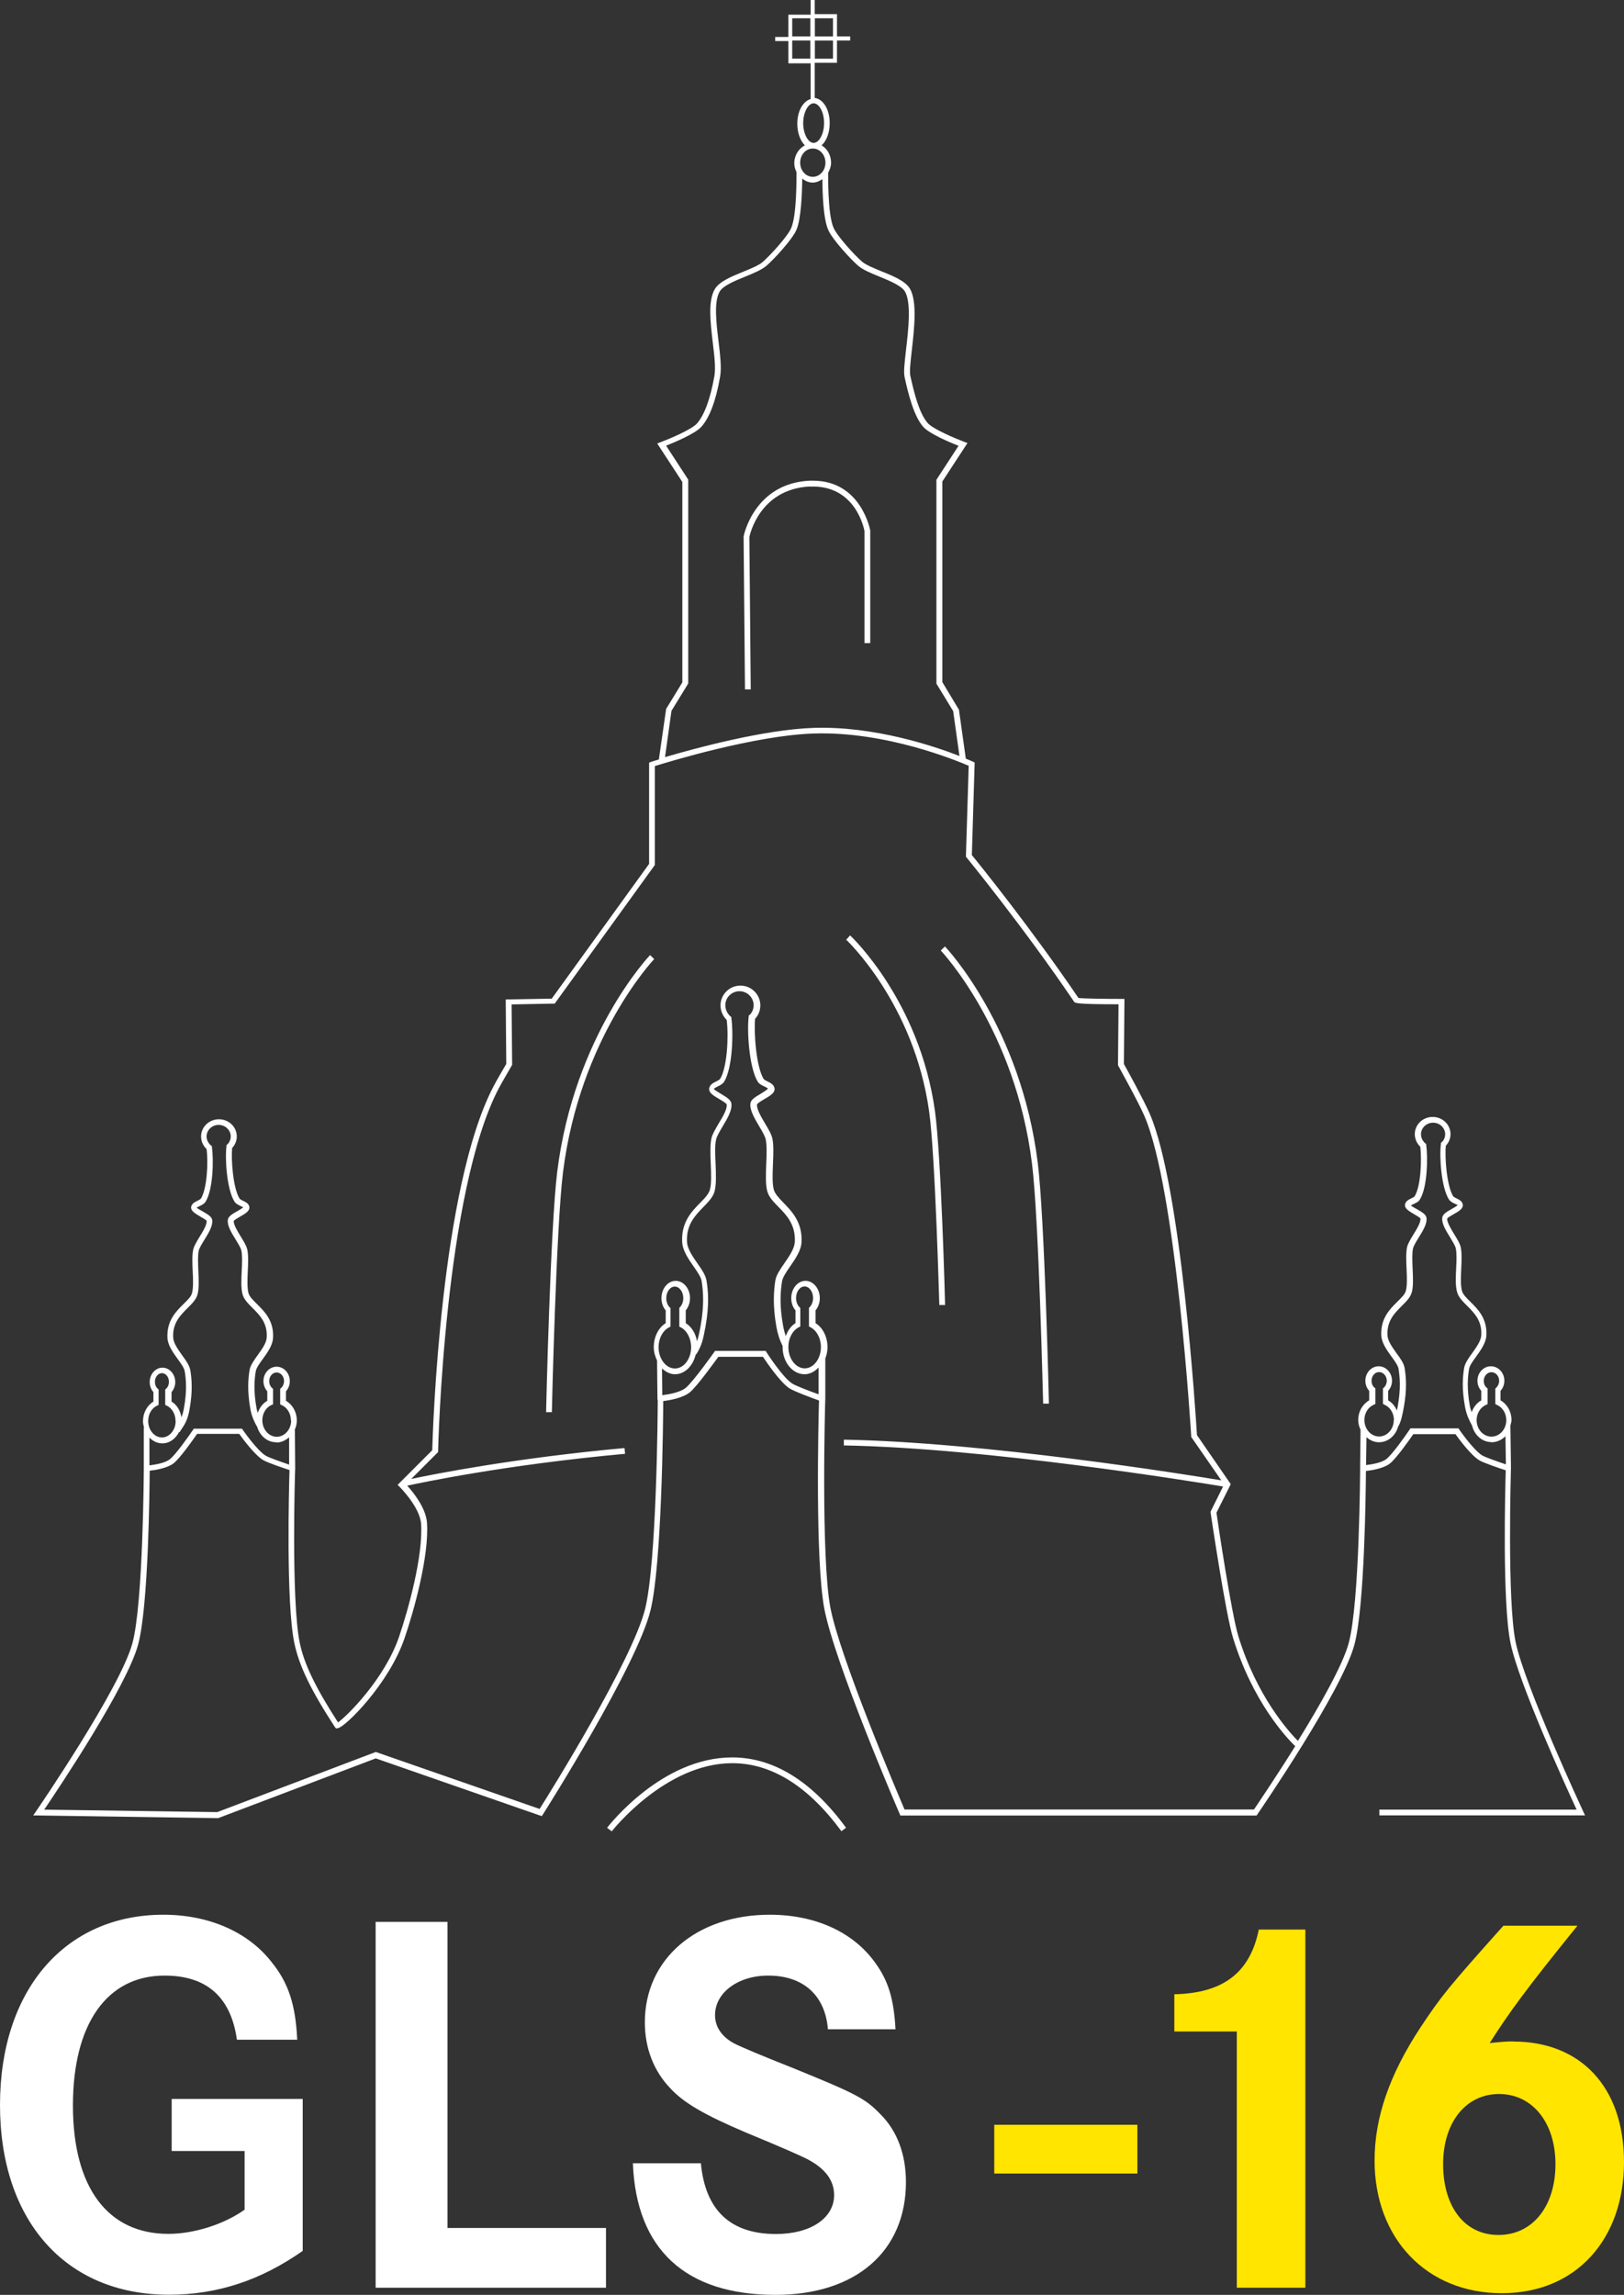 <svg xmlns="http://www.w3.org/2000/svg" id="Ebene_2" data-name="Ebene 2" viewBox="0 0 118.24 167.04"><rect x="0" y="0" width="118.24" height="167.04" fill="#333333" stroke="none"/><defs><style>      .cls-1 {        fill: #fff;      }      .cls-2 {        fill: #ffe500;      }    </style></defs><g id="Ebene_1-2" data-name="Ebene 1"><path class="cls-2" d="m85.5,147.87h4.55v18.65h4.99v-26.07h-3.39c-.64,3.15-2.6,4.63-6.15,4.71v2.71Z"></path><path class="cls-2" d="m109.14,152.42c2.43,0,4.11,2.08,4.11,5.11s-1.64,5.15-4.15,5.15-4.03-2.12-4.03-5.15,1.64-5.11,4.07-5.11m1.04-3.83c-.52,0-.92.04-1.72.12,1.4-2.2,2.67-3.95,6.39-8.54h-5.39c-4.07,4.55-4.51,5.11-6.03,7.39-2.28,3.47-3.35,6.59-3.35,9.7,0,5.67,3.79,9.66,9.26,9.66s8.9-3.99,8.9-9.54-3.23-8.78-8.06-8.78"></path><path class="cls-1" d="m12.5,152.78v3.79h5.31v4.27c-1.52,1.08-3.71,1.76-5.55,1.76-4.43,0-6.95-3.39-6.95-9.34s2.48-9.46,6.67-9.46c3.07,0,4.83,1.56,5.27,4.67h4.39c-.12-2.56-.64-4.15-1.88-5.67-1.72-2.2-4.59-3.43-7.86-3.43-7.19,0-11.9,5.51-11.9,13.85s4.71,13.81,12.3,13.81c3.51,0,6.67-1.04,9.74-3.19v-11.06h-9.54Z"></path><polygon class="cls-1" points="27.35 139.89 27.35 166.52 44.12 166.52 44.12 162.17 32.58 162.17 32.58 139.89 27.35 139.89"></polygon><path class="cls-1" d="m65.2,147.71c-.12-2.2-.52-3.51-1.44-4.79-1.6-2.28-4.39-3.55-7.71-3.55-5.35,0-9.1,3.23-9.1,7.83,0,1.88.64,3.55,1.88,4.83.96,1.04,2.48,1.92,5.47,3.19q3.87,1.6,4.59,2c1.24.68,1.84,1.52,1.84,2.56,0,1.68-1.72,2.83-4.23,2.83-3.31,0-5.15-1.72-5.47-5.15h-4.95c.24,6.27,3.83,9.58,10.38,9.58,5.83,0,9.5-3.15,9.5-8.22,0-2-.64-3.71-1.84-4.91-1.12-1.16-1.72-1.48-6.31-3.35q-3.63-1.44-4.39-1.84c-.88-.48-1.36-1.2-1.36-2.04,0-1.64,1.68-2.88,3.87-2.88,2.56,0,4.15,1.44,4.35,3.91h4.91Z"></path><rect class="cls-2" x="72.39" y="154.66" width="10.42" height="3.55"></rect><path class="cls-1" d="m44.21,133.05l.33.25s3.88-4.96,8.77-4.96c.03,0,.06,0,.08,0,2.83.03,5.48,1.7,7.87,4.95l.34-.25c-2.47-3.37-5.24-5.09-8.21-5.12h-.09c-5.1,0-8.93,4.91-9.1,5.12m14.75-97.62c3.37-.16,3.97,3.13,3.99,3.23v8.16h.42v-8.2s-.65-3.62-4.16-3.62c-.09,0-.18,0-.27,0-4,.2-4.78,3.97-4.79,4.06l.1,11.13h.42s-.1-11.09-.1-11.09c.03-.14.73-3.49,4.4-3.68m-17.97,49.93c1.22-9.79,6.59-15.48,6.64-15.53l-.3-.29c-.06.06-5.52,5.83-6.76,15.77-.5,4.05-.81,17.36-.81,17.5h.42c0-.12.31-13.41.81-17.45m27.51-16.15c.05.06,5.43,5.74,6.64,15.53.5,4.03.8,17.32.81,17.45h.42c0-.14-.31-13.45-.81-17.51-1.23-9.94-6.7-15.71-6.76-15.77l-.3.29Zm-6.61-1.1l-.28.31s4.94,4.62,6.04,12.51c.45,3.25.73,13.97.74,14.08h.42c0-.12-.28-10.86-.74-14.14-1.13-8.04-6.12-12.71-6.17-12.76m47.77,35.28c0,.66-.48,1.2-1.08,1.2s-1.08-.54-1.08-1.2c0-.49.27-.93.68-1.11l.12-.06v-1.13l-.07-.06c-.14-.12-.21-.3-.21-.5,0-.35.25-.63.56-.63s.56.28.56.63c0,.19-.08.37-.21.5l-.07.06v1.13l.12.06c.41.18.68.62.68,1.11m-1.08,1.61c.39,0,.75-.17,1.02-.44l.03,2.05c-.56-.19-1.48-.51-1.72-.65-.63-.38-1.66-1.86-1.67-1.88l-.06-.09h-3.5l-.06.09c-.33.49-1.28,1.83-1.69,2.14-.34.27-1.05.39-1.48.44l.03-2.03c.25.22.56.37.91.37.68,0,1.24-.51,1.41-1.19h.02c.2-.39.27-.78.38-1.36.24-1.33.16-2.22.06-2.84-.05-.35-.31-.71-.59-1.09-.31-.44-.64-.89-.66-1.3-.06-1.06.53-1.63,1.04-2.14.32-.32.62-.61.73-.99.12-.43.09-1.08.06-1.72-.02-.56-.05-1.13.03-1.48.05-.2.24-.51.42-.8.31-.5.62-1.01.56-1.43-.04-.25-.33-.41-.67-.61-.16-.09-.42-.24-.46-.27,0-.03.16-.11.23-.14.15-.07.33-.15.42-.31.55-.89.59-3.05.46-3.96v-.08s-.07-.05-.07-.05c-.2-.18-.31-.41-.31-.66,0-.46.39-.84.88-.84s.88.38.88.84c0,.23-.1.45-.25.58l-.06.05v.08c-.12.88.02,3.14.58,4.03.1.16.27.24.42.31.06.03.22.11.23.09-.04.07-.3.22-.46.31-.34.19-.63.36-.67.61-.06.42.25.93.56,1.43.18.3.37.6.42.8.08.35.06.92.03,1.48-.03.63-.06,1.29.07,1.72.1.37.4.67.72.99.51.51,1.1,1.08,1.04,2.14-.02.42-.35.87-.66,1.31-.28.38-.53.74-.59,1.09-.1.62-.18,1.5.07,2.84.1.54.3.97.49,1.31h.01c.16.7.72,1.24,1.43,1.24m-7.12-1.61c0,.66-.48,1.2-1.07,1.2s-1.07-.54-1.07-1.2c0-.49.26-.93.68-1.11l.12-.06v-1.13l-.07-.06c-.14-.12-.21-.3-.21-.5,0-.35.25-.63.55-.63s.56.28.56.63c0,.19-.08.38-.21.5l-.07.06v1.13l.12.06c.41.18.68.62.68,1.11m-7.18,23.73c-1.41,2.26-2.72,4.19-3.01,4.62h-25.44c-.53-1.23-4.71-11.09-5.4-14.69-.7-3.69-.38-15.12-.37-15.23h0s0,0,0,0v-.15s0,0,0,0v-2.76c.1-.25.16-.53.16-.82,0-.75-.34-1.42-.87-1.75v-.93c.2-.24.31-.56.31-.89,0-.69-.47-1.26-1.04-1.26s-1.04.56-1.04,1.26c0,.34.11.66.31.89v.93c-.33.2-.56.54-.71.94-.08-.24-.15-.49-.2-.79-.27-1.5-.18-2.49-.07-3.19.05-.3.31-.69.59-1.09.37-.54.8-1.15.83-1.77.07-1.44-.7-2.23-1.31-2.86-.33-.34-.62-.64-.71-.96-.12-.44-.09-1.17-.06-1.88.03-.72.06-1.39-.05-1.86-.07-.31-.29-.68-.53-1.08-.29-.49-.62-1.05-.58-1.38.03-.09.35-.28.54-.39.41-.24.8-.47.73-.8-.05-.26-.3-.38-.5-.48-.12-.06-.25-.12-.3-.2-.53-.89-.71-3.34-.61-4.37.24-.24.38-.6.38-.97,0-.79-.65-1.44-1.45-1.44s-1.45.65-1.45,1.44c0,.39.16.77.45,1.06.15,1.18.04,3.43-.47,4.28-.04.07-.18.14-.3.2-.21.1-.44.22-.5.48-.07.33.32.56.73.8.19.11.51.3.54.39.05.33-.28.89-.58,1.38-.23.4-.46.77-.53,1.08-.1.47-.08,1.15-.05,1.86.03.71.06,1.44-.06,1.88-.09.32-.37.62-.71.96-.62.63-1.39,1.42-1.31,2.86.03.62.46,1.24.83,1.77.28.4.55.79.59,1.09.11.74.19,1.7-.07,3.19-.09.5-.16.85-.27,1.17-.1-.57-.39-1.05-.82-1.32v-.93c.2-.24.31-.56.31-.89,0-.69-.47-1.26-1.04-1.26s-1.04.56-1.04,1.26c0,.34.11.66.31.89v.93c-.53.33-.87,1-.87,1.75,0,.37.11.7.25.99h-.01l.03,2.83h.02c0,.99-.08,11.85-.92,15.23-.92,3.72-6.88,13.29-7.68,14.56l-11.85-4.12-.07-.03-11.55,4.38-12.6-.18c1.12-1.65,6.02-8.98,6.84-12.02.75-2.78.83-11.23.84-12.65.39-.04,1.27-.18,1.73-.53.48-.37,1.46-1.77,1.72-2.15h3.07c.24.34,1.12,1.53,1.73,1.9.31.19,1.49.59,1.93.73-.04,1.3-.26,9.67.35,12.59.34,1.64,1.19,3.41,2.94,6.1l.1.12.13-.02c.52-.06,3.72-3.21,4.86-6.56.68-1.98,1.79-5.98,1.63-8.38-.07-1.08-1-2.23-1.44-2.71.92-.2,7.11-1.52,15.86-2.32l-.04-.42c-7.98.73-13.84,1.89-15.53,2.25l1.96-1.96v-.08c0-.19.45-18.86,4.43-26.42.25-.47.93-1.62.93-1.63l.03-.05-.04-4.4,3.14-.06,7.29-10.09v-7.2c1.03-.32,7.33-2.24,11.58-2.37,5.24-.17,10.41,1.98,11.27,2.35l-.2,6.54v.08s.05.06.05.06c.04.05,4.14,5.06,7.76,10.4h0s.06.09.06.09c.07.1.13.19,3.24.19l-.04,4.38v.06s.03.05.03.05c.01.03,1.42,2.55,1.88,3.61,2.33,5.32,3.41,23.15,3.42,23.33v.06s2.19,3.16,2.19,3.16c-2.65-.44-17.26-2.78-27.48-2.96v.42c10.43.19,25.51,2.64,27.61,2.99l-.91,1.83v.06c.05.3,1.09,7.37,1.64,9.14,1.43,4.64,3.87,7.23,4.5,7.85m-24.41-72.05c-1.88-.73-6.22-2.19-10.62-2.05-3.63.12-8.7,1.5-10.83,2.13l.47-3.37,1.22-1.99v-14.84l-1.61-2.47c.61-.24,2.13-.88,2.57-1.38.6-.68,1.05-1.87,1.36-3.64.12-.66,0-1.62-.12-2.62-.16-1.33-.34-2.85.09-3.58.25-.43,1.11-.78,1.87-1.09.61-.25,1.19-.49,1.53-.78.57-.49,1.88-1.92,2.18-2.6.36-.81.42-2.77.43-3.75.22.17.47.29.76.29.27,0,.5-.11.71-.25,0,.91.05,2.87.43,3.71.32.72,1.69,2.18,2.18,2.6.34.29.92.53,1.53.78.76.31,1.61.66,1.87,1.09.47.81.25,2.78.08,4.21-.1.91-.19,1.63-.11,2,.28,1.29.68,2.86,1.36,3.64.44.5,1.96,1.14,2.57,1.38l-1.61,2.47v14.84l1.22,2,.46,3.29Zm-9.77-43.19c0,.57-.41,1.03-.92,1.03s-.92-.46-.92-1.03.41-1.03.92-1.03.92.46.92,1.03m-.86-1.44c-.41,0-.76-.67-.76-1.44s.36-1.44.76-1.44c.37,0,.76.58.76,1.44,0,.77-.35,1.44-.76,1.44m.09-7.45h1.32v1.32h-1.32v-1.32Zm1.32-.3h-1.32v-1.32h1.32v1.32ZM21.2,103.38c0,.66-.47,1.2-1.05,1.2s-1.05-.54-1.05-1.2c0-.49.26-.93.66-1.11l.12-.05v-1.13l-.07-.06c-.13-.12-.21-.3-.21-.5,0-.35.24-.63.54-.63s.54.28.54.63c0,.19-.08.38-.21.5l-.07.06v1.13l.12.06c.4.18.66.62.66,1.11m-1.05,1.61c.35,0,.66-.16.92-.38v1.99c-.54-.19-1.47-.51-1.7-.65-.63-.38-1.66-1.86-1.67-1.88l-.06-.09h-3.51l-.06.09c-.33.49-1.28,1.83-1.69,2.14-.34.27-1.05.39-1.48.44v-2.02c.25.26.58.42.94.42.53,0,.97-.34,1.22-.83l.03.02.06-.09c.33-.49.53-.79.67-1.57.24-1.33.16-2.22.06-2.84-.06-.35-.31-.71-.59-1.09-.31-.44-.64-.89-.66-1.3-.06-1.06.53-1.63,1.04-2.14.32-.32.62-.61.73-.99.12-.43.09-1.09.06-1.72-.02-.56-.05-1.13.03-1.48.05-.2.24-.51.42-.8.31-.5.62-1.01.56-1.43-.04-.25-.33-.41-.67-.61-.16-.09-.42-.24-.46-.27,0-.03.16-.11.23-.14.15-.07.32-.15.42-.31.55-.89.59-3.05.46-3.96v-.08s-.07-.05-.07-.05c-.2-.18-.32-.41-.32-.66,0-.46.4-.84.88-.84s.88.38.88.84c0,.22-.1.45-.25.58l-.06.05v.08c-.12.88.02,3.14.58,4.03.1.16.27.24.42.31.06.03.21.12.23.09-.04.07-.3.22-.46.31-.34.19-.63.36-.67.61-.06.42.25.93.56,1.43.18.3.37.6.42.8.08.35.06.92.03,1.48-.03.63-.06,1.29.06,1.72.1.37.4.67.72.99.51.51,1.1,1.08,1.04,2.14-.02.42-.35.87-.66,1.3-.27.38-.53.74-.59,1.09-.1.62-.18,1.5.06,2.84.1.54.28.9.46,1.24h.02c.18.66.72,1.17,1.39,1.17m-7.31-1.55c0,.66-.45,1.2-1,1.2s-1-.54-1-1.2c0-.49.25-.93.64-1.11l.12-.06v-1.12l-.07-.06c-.13-.12-.2-.3-.2-.5,0-.35.23-.63.51-.63s.51.28.51.63c0,.2-.07.38-.2.5l-.07.06v1.12l.12.06c.38.18.63.62.63,1.11m36.68-8.21v1.34l.11.06c.45.23.75.81.75,1.44,0,.85-.53,1.55-1.18,1.55s-1.19-.7-1.19-1.55c0-.63.3-1.21.76-1.44l.11-.06v-1.34l-.06-.06c-.16-.16-.25-.41-.25-.67,0-.46.28-.84.62-.84s.62.38.62.84c0,.26-.09.5-.25.67l-.06.06Zm-1.24,6.34l-.02-1.95c.27.24.58.42.94.42.74,0,1.33-.63,1.52-1.46l.03.02c.43-.68.51-1.14.68-2.05.28-1.56.19-2.6.07-3.32-.06-.4-.35-.82-.66-1.26-.36-.52-.73-1.05-.76-1.56-.07-1.26.61-1.94,1.2-2.55.36-.37.7-.72.81-1.14.13-.5.1-1.27.07-2.01-.03-.66-.06-1.34.04-1.76.05-.24.27-.6.48-.96.35-.58.7-1.18.63-1.66-.04-.27-.36-.46-.74-.69-.19-.11-.5-.3-.53-.36.01-.06.16-.13.28-.19.17-.08.36-.18.47-.35.62-1.04.67-3.56.52-4.63v-.07s-.07-.05-.07-.05c-.24-.22-.37-.51-.37-.81,0-.56.46-1.02,1.03-1.02s1.03.46,1.03,1.02c0,.28-.12.56-.3.71l-.06.05v.08c-.13,1.03.03,3.67.65,4.71.11.18.3.27.47.35.11.05.26.13.28.16-.03.09-.35.27-.53.39-.38.22-.71.42-.74.69-.07.48.29,1.08.63,1.66.21.35.42.71.48.96.09.42.07,1.1.04,1.76-.03.74-.06,1.51.07,2.01.12.43.45.78.81,1.14.59.6,1.26,1.29,1.2,2.55-.03.51-.4,1.04-.76,1.56-.31.45-.6.87-.66,1.26-.11.73-.2,1.76.07,3.32.1.57.24,1,.46,1.44,0,.03,0,.06,0,.09,0,1.08.72,1.97,1.6,1.97.4,0,.74-.2,1.02-.49v1.95c-.62-.22-1.67-.62-1.93-.79-.7-.46-1.85-2.25-1.86-2.27l-.06-.1h-3.69l-.06.09s-1.51,2.13-2.06,2.59c-.42.35-1.29.49-1.69.54m10.65-6.34v1.34l.11.06c.46.24.76.8.76,1.44,0,.85-.53,1.55-1.18,1.55s-1.19-.7-1.19-1.55c0-.63.3-1.21.76-1.44l.11-.06v-1.34l-.06-.06c-.16-.16-.25-.41-.25-.67,0-.46.28-.84.62-.84s.62.38.62.84c0,.26-.09.5-.25.67l-.06.06Zm.1-90.94h-1.32v-1.32h1.32v1.32Zm0-1.62h-1.32v-1.32h1.32v1.32Zm56.4,129.48l-.14-.3c-.04-.09-4.25-9.13-4.91-12.31-.63-3.06-.34-12.56-.34-12.65h0s0-.01,0-.01v-.11s0-.04,0-.04h0s-.04-2.94-.04-2.94h0c.03-.14.08-.27.08-.41,0-.61-.31-1.15-.8-1.43v-.69c.18-.2.28-.46.28-.74,0-.58-.44-1.05-.98-1.05s-.98.47-.98,1.05c0,.28.1.54.28.74v.69c-.33.19-.57.5-.7.86-.05-.14-.1-.28-.13-.44-.23-1.27-.16-2.11-.06-2.7.04-.25.27-.57.52-.91.33-.46.71-.99.74-1.53.07-1.24-.62-1.92-1.17-2.46-.29-.29-.54-.53-.61-.8-.1-.37-.08-.99-.05-1.59.03-.61.05-1.19-.04-1.59-.06-.27-.26-.59-.47-.93-.24-.4-.54-.89-.51-1.14.04-.08.31-.23.47-.32.37-.21.72-.41.66-.72-.05-.24-.27-.34-.45-.43-.1-.05-.21-.1-.25-.16-.46-.75-.62-2.8-.53-3.68.21-.21.34-.52.34-.84,0-.69-.58-1.25-1.3-1.25s-1.3.56-1.3,1.25c0,.34.14.67.4.92.11.9.05,2.87-.41,3.6-.03.06-.15.11-.25.16-.18.09-.4.19-.45.43-.06.3.29.5.66.72.16.09.43.25.46.31.04.27-.26.76-.5,1.15-.21.34-.4.66-.47.92-.09.41-.07.98-.04,1.6.03.6.05,1.22-.05,1.59-.07.27-.33.51-.62.8-.55.54-1.23,1.22-1.17,2.46.03.54.4,1.06.74,1.53.25.34.48.66.52.91.09.59.17,1.42-.06,2.7-.02.12-.04.22-.06.32-.14-.31-.35-.58-.64-.74v-.69c.18-.2.28-.46.28-.74,0-.58-.44-1.05-.97-1.05s-.97.47-.97,1.05c0,.28.1.54.28.74v.69c-.49.28-.8.82-.8,1.43,0,.26.07.49.17.71l-.03,2.6v.06s0,.11,0,.11h0v.02c0,.1-.04,9.81-.83,12.73-.43,1.61-2.1,4.54-3.7,7.13-.69-.7-2.99-3.25-4.33-7.6-.51-1.65-1.5-8.28-1.6-9.01l1.04-2.08-2.46-3.57c-.08-1.32-1.14-18.13-3.45-23.42-.44-1-1.66-3.23-1.87-3.59l.04-4.74h-.21c-1.14,0-2.79-.02-3.14-.07-3.43-5.05-7.28-9.82-7.76-10.4l.2-6.6v-.14s-.12-.06-.12-.06c-.01,0-.2-.09-.52-.22l-.5-3.56-1.21-2.01v-14.6l1.83-2.8-.24-.09c-.61-.23-2.26-.92-2.65-1.36-.62-.7-1-2.21-1.27-3.45-.07-.3.02-1.06.11-1.87.18-1.58.4-3.55-.14-4.47-.33-.55-1.21-.92-2.07-1.26-.58-.24-1.13-.46-1.42-.71-.54-.46-1.81-1.86-2.07-2.46-.44-.99-.39-3.93-.39-4.01.12-.22.21-.46.21-.73,0-.54-.28-1.02-.69-1.26.36-.32.59-.92.59-1.62,0-.99-.47-1.75-1.09-1.83v-2.56h1.62v-1.62h.96v-.3h-.96v-1.62h-1.62V0h-.3v1.07h-1.62v1.62h-.96v.3h.96v1.62h1.62v2.6c-.55.16-.97.87-.97,1.79,0,.67.22,1.25.55,1.58-.45.23-.77.73-.77,1.3,0,.23.06.44.16.64,0,.35.03,3.15-.39,4.09-.26.6-1.53,1.99-2.07,2.46-.29.25-.84.47-1.42.71-.86.35-1.74.71-2.07,1.27-.5.86-.32,2.38-.15,3.84.12.98.23,1.9.12,2.5-.3,1.67-.73,2.83-1.27,3.44-.39.44-2.04,1.13-2.65,1.36l-.24.09,1.83,2.8v14.59l-1.18,1.93-.53,3.68c-.35.1-.56.17-.57.18l-.14.05v7.37l-7.09,9.81-3.35.06.04,4.69c-.13.23-.69,1.17-.91,1.6-3.89,7.38-4.44,25.14-4.48,26.52l-2.52,2.52.15.15s1.48,1.47,1.56,2.7c.15,2.33-.94,6.26-1.61,8.22-1.05,3.06-3.79,5.77-4.44,6.22-1.66-2.57-2.47-4.26-2.79-5.81-.63-3.06-.34-12.56-.33-12.65v-.04h0v-.08s0-.04,0-.04h0s-.02-2.66-.02-2.66h-.02c.1-.21.16-.45.16-.7,0-.61-.31-1.15-.79-1.43v-.69c.18-.2.28-.46.28-.74,0-.58-.43-1.05-.96-1.05s-.96.47-.96,1.05c0,.28.1.54.28.74v.69c-.33.19-.57.51-.69.88-.03-.11-.07-.2-.09-.32-.23-1.27-.16-2.11-.06-2.7.04-.25.27-.57.52-.91.33-.46.71-.98.74-1.53.07-1.24-.62-1.92-1.17-2.46-.29-.29-.54-.53-.62-.8-.1-.37-.08-.99-.05-1.59.03-.61.05-1.19-.04-1.59-.06-.27-.26-.59-.47-.93-.24-.4-.54-.88-.51-1.14.04-.07.31-.23.47-.32.37-.21.72-.41.66-.72-.05-.24-.28-.34-.46-.43-.1-.05-.21-.1-.25-.16-.47-.75-.62-2.8-.54-3.68.21-.21.34-.53.34-.84,0-.69-.58-1.25-1.3-1.25s-1.3.56-1.3,1.25c0,.34.14.67.4.92.13,1,.03,2.89-.41,3.6-.03.05-.15.11-.25.16-.18.09-.4.19-.46.43-.06.3.29.5.66.72.16.09.43.25.46.31.04.27-.26.76-.5,1.15-.21.34-.4.66-.47.93-.09.4-.07.98-.04,1.59.03.6.05,1.22-.05,1.59-.07.27-.33.51-.62.8-.55.54-1.23,1.22-1.17,2.46.03.54.4,1.06.74,1.53.25.34.48.66.52.91.1.62.17,1.43-.06,2.69-.05.28-.11.48-.18.65-.08-.48-.33-.91-.72-1.14v-.69c.17-.2.27-.46.27-.73,0-.58-.42-1.05-.93-1.05s-.93.47-.93,1.05c0,.28.1.54.27.73v.69c-.46.28-.76.82-.76,1.43,0,.17.04.32.08.47h-.02v2.95s0,0,0,0h0c0,.11-.04,9.82-.83,12.74-.89,3.3-6.94,12.12-7,12.21l-.22.32,13.42.2h.04s11.48-4.35,11.48-4.35l11.93,4.15.16.05.09-.14c.28-.44,6.82-10.79,7.82-14.83.83-3.36.92-13.66.93-15.24.42-.05,1.42-.21,1.94-.64.53-.44,1.77-2.17,2.07-2.58h3.25c.26.39,1.24,1.84,1.92,2.29.35.23,1.69.72,2.16.89-.04,1.43-.29,11.63.39,15.17.74,3.88,5.28,14.46,5.48,14.91l.05.13h25.94l.06-.09c.25-.37,6.15-8.97,7.06-12.34.75-2.78.83-11.23.84-12.65.39-.04,1.27-.18,1.73-.53.48-.37,1.46-1.77,1.72-2.15h3.07c.24.34,1.12,1.53,1.73,1.9.31.19,1.49.59,1.93.73-.04,1.3-.26,9.67.35,12.59.61,2.94,4.06,10.49,4.81,12.11h-14.36v.42h15.01Z"></path></g></svg>